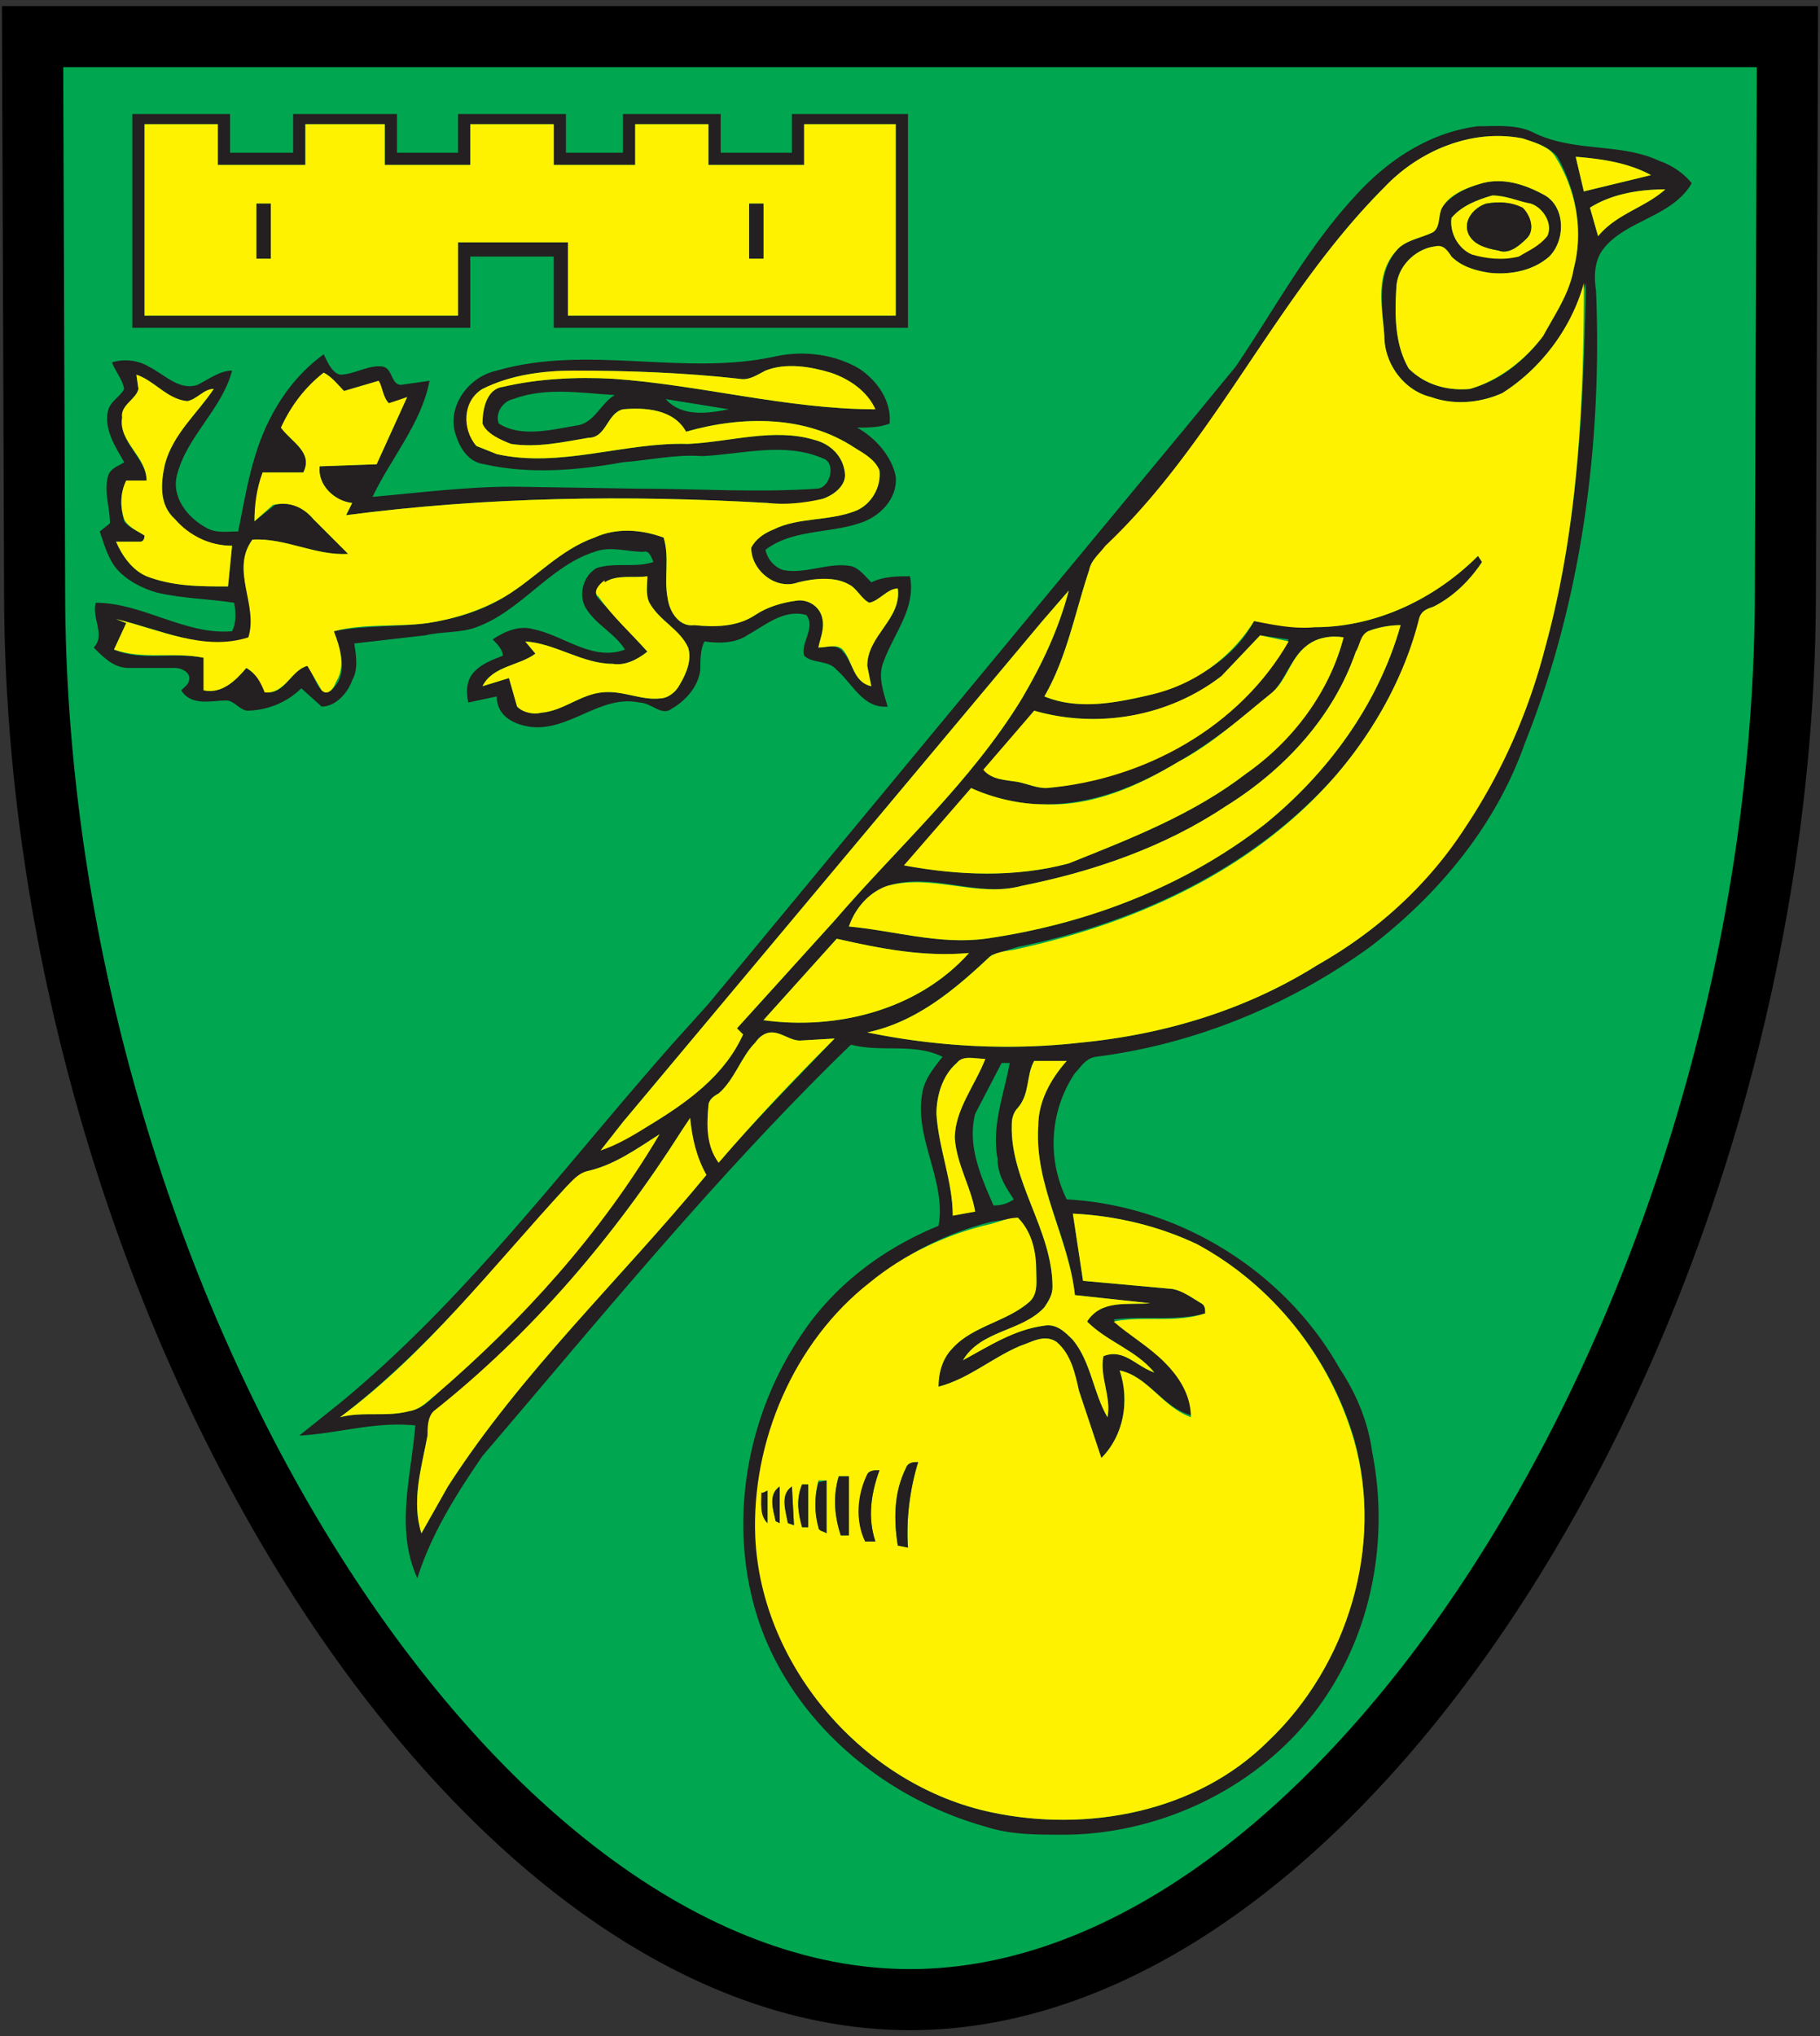<svg viewBox="0 0 894 1000" xmlns="http://www.w3.org/2000/svg"><rect x="0" y="0" width="894" height="1000" fill="#333333" stroke="none"/><path d="m877 290 1-272h-862l1 272c0 345 212 692 430 692s430-347 430-692z" fill="#00a650" stroke="#000" stroke-width="30"/><g stroke-width="0"><path d="m65 56h48v19h31v-19h51v19h30v-19h53v19h28v-19h48v19h35v-19h57v105h-174v-35h-41v35h-166zm6 5v94h154v-36h54v36h161v-94h-45v20h-47v-20h-36v20h-40v-20h-41v20h-42v-20h-39v20h-43v-20z" fill="#241f20" stroke="#241f20"/><path d="m71 61h36v20h43v-20h39v20h42v-20h41v20h40v-20h36v20h47v-20h45v94h-161v-36h-54v36h-154zm55 39v27h7v-27zm242 0v27h7v-27z" fill="#fff200" stroke="#fff200"/><path d="m665 97c16-18 37-32 61-35 9 0 19-1 27 3 20 10 43 5 62 14 6 2 12 6 16 11-10 17-33 18-44 33-4 6-4 13-3 20 3 75-7 152-35 222-14 40-42 74-76 100-40 29-87 48-135 54-5 1-7 5-10 8a62 62 0 0 0 -4 62c55 3 107 35 134 83 8 12 14 26 16 41 8 40 1 84-22 119-28 43-79 69-130 69-13 0-26 0-38-4-50-14-94-51-111-100-16-47-7-101 21-142 16-24 40-42 67-53 4-22-12-43-8-65 1-7 6-13 10-18-14-7-30-2-45-6-65 63-122 133-181 202-13 19-25 38-32 60-11-24-3-50-1-75-20-2-38 4-57 5l20-16c62-51 110-116 163-176l18-20 236-285 23-28c19-28 35-58 58-83m15-5c-53 53-82 124-136 176-4 4-8 7-9 12-7 21-11 43-22 62 17 7 36 3 53-1 20-6 40-17 50-36l30 3c30 0 59-14 80-35l2 3c-6 9-14 17-24 22-3 1-6 2-6 5-8 29-23 56-42 78-40 45-97 72-156 84l-13 4c-18 17-37 33-61 38 34 7 70 9 105 5 41-4 81-16 116-38 30-17 55-40 73-69 18-26 31-56 39-87 16-58 19-119 20-179-7 22-22 42-41 54-11 5-24 6-35 2-13-3-23-16-23-30-1-14-4-30 6-42 4-5 12-6 18-9 4-3 2-9 5-13 5-6 12-9 19-11 11-3 22 1 31 6 10 6 10 22 2 30-8 7-19 9-29 8-7-1-14-3-19-8-2-3-4-6-8-5-9 1-18 9-19 19-1 14-1 29 6 41 8 8 19 11 30 10 15-4 27-14 36-26 6-11 13-21 15-33 5-19 1-39-8-55-4-5-11-7-17-9-25-5-51 6-68 24m94-15 4 17 33-8c-11-6-24-8-37-9m7 25 4 14c9-11 23-14 33-23-12 0-26 2-37 9m-48-6c-7 2-15 5-20 11-1 7 3 15 10 17 7 3 15 3 23 2l14-10c3-6-2-14-8-16-6-1-12-4-19-4m-221 209-206 246-11 14 25-13c18-11 36-24 45-44l-3-3 48-53c31-36 67-68 92-109 10-17 18-34 23-53zm160 5c-3 2-4 7-6 10-11 32-35 58-64 76-30 20-65 32-100 39-22 6-44-7-66 0-9 3-16 11-19 20 22 2 45 9 67 6 49-7 97-25 137-56 31-25 56-59 67-98-5 0-11 1-16 3m-72 22c-25 20-61 26-92 17l-24 29c3 5 10 5 16 6 5 1 9 3 14 3 48-5 95-30 119-73l-14-2zm42-15c-8 6-10 16-17 23-14 12-29 24-46 34-20 12-42 21-66 21-12 0-25-3-36-8l-32 38c26 5 54 6 80-1 30-12 61-24 87-44 23-17 41-40 48-67-6-1-13 0-18 4m-231 144-36 40c36 5 76-5 101-33-22 2-43-2-65-7m-40 51c-7 7-10 18-18 25-2 1-5 3-5 6-1 10 0 20 5 28 18-21 38-41 57-61l-17 1c-5 0-9-4-14-4-3 0-6 2-8 5m99 10c-7 6-10 16-10 25 1 17 8 33 8 50l11-2c-2-12-9-23-10-36 0-14 10-26 15-39-5 0-11-2-14 2m38-1c-4 7-2 16-8 23-2 2-3 5-3 8-1 28 20 52 20 80 0 4-2 7-4 10-11 12-31 11-40 26 13-7 25-15 40-17 6-1 10 3 14 7 9 11 10 26 17 38 2-10-4-20-2-30 10-4 16 5 25 8-9-11-23-15-33-25 7-11 20-8 31-9l-37-4c-3-29-20-54-18-83 0-12 6-23 14-32zm-16 1-13 25c-4 16 3 31 9 45 4 0 7-1 10-3-4-6-8-12-8-20-3-16 3-31 6-47zm-157 33c-33 52-74 100-121 138-4 3-3 8-4 12-3 16-8 32-3 48l13-23c36-56 85-102 127-153-5-9-7-18-8-28zm-46 20c-4 1-8 5-11 8-35 39-69 81-111 113 11-3 23 0 34-3 6-1 10-5 14-9 42-36 80-79 109-127-11 7-22 15-35 18m238 21 5 33 44 4c5 1 9 4 14 7 2 1 2 3 2 5-15 4-30 1-45 3 8 8 17 13 25 20 7 7 13 17 13 27-14-4-21-19-35-22 5 15 2 32-9 43l-11-33c-2-9-4-18-11-24-6-4-12 0-18 2-14 6-25 16-40 20 0-7 2-14 7-19 10-11 27-13 38-23 4-4 3-10 3-15 0-9-2-19-9-26l-13 2a152 152 0 0 0 -115 155c2 64 53 122 115 135 47 10 101 0 136-35 39-37 57-96 42-149-12-40-40-75-77-95-19-9-40-14-61-15z" fill="#241f20" stroke="#241f20"/><path d="m680 92c17-18 43-29 68-24 6 2 13 4 16 9 10 16 14 36 9 55-2 12-9 22-15 33-9 12-22 22-36 26-11 1-22-2-30-10-7-12-7-27-6-41 1-10 10-18 19-19 4-1 6 2 8 5 5 5 12 7 19 8 10 1 21-1 29-8 8-8 8-24-2-30-9-5-20-9-31-6-7 2-15 5-19 11-3 4-1 10-5 13-6 3-14 4-18 9-11 12-7 28-6 42 0 14 10 27 23 30 11 4 24 3 35-2 19-12 34-32 40-54 0 60-3 121-19 179-8 31-21 61-39 88-18 28-43 51-73 68-35 22-75 34-116 38-35 4-71 2-105-5 24-5 43-21 60-37 4-3 10-3 14-4 59-13 116-39 156-85 19-22 34-49 41-77 1-4 4-5 7-6 10-5 18-13 24-22l-2-3c-21 21-50 35-80 35-10 1-20-1-30-3a81 81 0 0 1 -50 36c-17 4-36 8-53 1 11-19 15-41 22-62 1-5 5-8 8-12 54-51 84-123 137-176zm94-15c13 1 26 3 37 9l-33 8zm7 25c11-7 25-9 37-9-10 9-24 12-33 23z" fill="#fff200" stroke="#fff200"/><path d="m733 96c7 0 13 3 19 4 6 2 11 10 8 16-4 5-9 7-14 10-8 2-16 1-23-1-7-3-11-11-10-18 5-6 13-9 20-11m-3 4c-6 2-11 8-9 14s9 8 15 9c5 2 10-2 14-6s2-11-2-14c-6-4-12-4-18-3z" fill="#fff200" stroke="#fff200"/><path d="m126 100h7v27h-7zm242 0h7v27h-7zm362 0c6-1 12-1 18 2 4 4 6 11 2 15s-9 8-14 6c-6-1-13-3-15-9s3-12 9-14zm-596 103c6-11 14-21 25-29 2 4 4 9 8 10 7 0 14-5 21-4 5 1 4 9 9 9l14-2c-4 21-19 38-28 57 23-2 46-5 69-5l62 1c29 0 58 2 87 0 7 0 10-13 3-15-19-8-39-2-59-1-13-1-26 2-39 3-22 4-46 6-68 1-8-1-12-8-14-14-5-14 6-29 20-32 45-13 92 3 137-7 14-3 29-1 41 6 9 6 16 16 15 27-5 2-11 2-16 2 9 5 17 14 19 24 1 11-8 20-18 23-15 5-33 3-46 13 1 5 5 9 9 10 11 2 22-4 33-2 4 1 7 5 10 8 6-3 13-3 19-3 3 16-8 28-13 42-3 7 0 15 2 22-12 1-17-11-25-18-4-5-12-3-16-7-2-6 6-14 1-20-11-3-20 5-29 10-6 4-14 4-21 3-2 4-2 9-2 14-1 8-7 15-14 19-5 4-10-3-16-3-19-4-34 14-53 12-8-1-17-5-17-15l-14 3c-1-5-1-10 2-14 4-5 10-7 15-9 0-3-3-6-5-8 6-4 13-7 20-5 15 3 29 16 45 10-5-8-14-12-19-20-4-6-2-16 5-20 9-3 19 0 28-3-1-2-2-6-5-5-8 0-16-3-24 0-22 7-36 29-58 37-8 3-17 2-25 4l-35 4c1 6 2 13-1 18-2 6-8 13-15 13l-10-9c-7 7-17 11-27 11-4-1-6-5-10-5-7 0-17 3-22-5 2-2 4-3 4-6s-4-5-7-5h-23c-7 0-12-5-17-10 6-6-1-14 1-22 23 0 44 16 67 14 2-4 2-9 1-14-13-2-25-2-38-5-7-2-15-6-20-12-4-5-6-12-8-18l5-4c0-8-3-15-1-23 1-4 5-5 8-7-4-7-10-16-8-25 1-5 6-7 8-11-1-5-4-8-6-13 6-2 13-1 18 2 8 4 15 12 24 9 6-3 11-7 17-7-5 19-22 32-27 51-3 11 5 21 14 26 5 3 10 2 16 2 4-20 7-40 17-58m242-21c-4 2-8 5-13 4-27-3-54-4-81-4-15 0-31 2-45 9-10 6-9 20-3 28l10 4c32 7 63-6 94-5 21-1 42-8 62-2 8 2 14 8 15 16 1 6-5 11-11 13-9 3-18 3-27 2-69-4-138-3-207 6l3-6c-9-1-17-9-16-18l28-1 15-33c-3 1-5 4-9 3-3-3-3-7-5-11l-17 5c-3-3-6-7-10-9-9 7-16 17-21 27 5 7 16 12 11 22h-20c-2 8-4 16-4 24l10-8c7-2 14 1 19 7l17 17c-16 1-31-8-47-7-11 15 3 32-1 49-23 6-44-5-66-10l5 2-6 13c14 6 29 1 44 4v16c9 2 16-5 21-11 5 3 8 7 10 12 9 1 12-11 20-13 3 4 4 9 7 12s6-1 8-4c4-7 1-17-2-25 15-3 31-2 46-4 13-2 27-6 38-13 15-9 27-23 44-29 11-5 23-4 34 0 3 10 0 20 2 30 1 7 6 14 13 13 10 1 21 1 30-5 6-4 13-6 20-7 6-1 12 3 13 9 1 5-1 9-2 14 4 0 9-2 12 2 5 5 5 15 14 17l-2-10c0-15 17-23 15-38-5 0-9 6-14 7-4-2-6-7-10-9-7-4-17-3-25-1-11 4-23-6-23-17 2-4 6-7 11-9 12-6 27-4 40-9 8-3 13-12 12-20-2-5-7-8-12-11-24-16-55-16-83-8-6-11-20-12-31-11-8 2-8 14-17 14-12 2-25 5-38 3-5-2-12-4-14-10 0-7 2-17 10-18 17-4 36-5 54-4 43 3 86 15 129 15-4-9-13-15-22-18-10-3-22-5-32-1m-309 2 1 7c-1 5-9 8-8 14-2 12 12 20 12 31h-10c-3 6-3 13-1 20 2 3 7 5 10 7 0 2-1 3-2 3h-12c3 7 8 14 15 17 13 5 26 5 40 5l2-20c-11 0-21-4-28-13-8-7-7-18-5-27 4-15 16-25 24-37-5 0-8 5-13 6-10-1-16-10-25-13m185 12c-5 1-9 7-7 12 11 7 26 3 38 1 9-1 12-11 19-15-17-1-34-4-50 2m75 0c8 9 21 7 31 5zm-30 90c-3 1-6 5-3 8l24 26c-5 4-11 7-17 6-15 0-28-10-43-11l5 6c-8 6-21 6-26 16l13-4 4 14c3 3 8 4 12 3 11-1 19-9 30-10 10-1 19 4 28 3 4 0 8-3 10-7 3-5 6-12 4-18-4-9-14-13-19-22-2-4-1-9-1-13-7 1-15-1-21 3z" fill="#241f20" stroke="#241f20"/><g fill="#fff200" stroke="#fff200"><path d="m376 182c10-4 22-2 32 1 9 3 18 9 22 18-43 0-86-12-129-15-18-1-37 0-54 4-8 1-10 11-10 18 2 5 9 8 14 10 13 2 26-1 38-3 9 0 9-12 17-14 11-1 25 0 31 11 28-8 59-8 83 8 5 3 10 6 12 11 1 8-4 17-12 20-13 5-28 3-40 9-5 2-9 5-11 9 0 11 12 21 23 17 8-2 18-3 25 1 4 2 6 7 10 9 5-1 9-7 14-7 2 15-15 23-15 38l2 10c-9-2-9-12-14-18-3-3-8-1-12-1 1-5 3-9 2-14-1-6-7-10-13-9-7 1-14 3-20 7-9 6-20 6-30 5-7 1-12-6-13-13-2-10 1-20-2-30-11-4-23-5-34 0-17 6-29 20-44 29-12 7-25 11-38 13-15 2-31 0-46 4 3 8 6 17 1 25-1 3-4 7-7 4l-7-12c-8 2-11 14-21 13-2-5-4-9-9-12-5 6-12 13-21 11v-16c-15-3-30 1-44-4l6-13-5-2c21 5 43 16 65 9 5-16-9-33 2-48 16-1 31 8 47 7l-17-17c-5-6-12-9-20-7l-9 8c0-8 1-16 4-24h20c5-10-6-15-11-22 5-11 12-20 21-27 4 2 7 6 10 9l17-5c2 3 2 8 5 11l9-3-15 33-28 1c-1 9 7 17 16 18l-3 6c69-9 138-10 207-6 9 1 18 0 27-2 6-2 12-7 11-13-1-8-7-14-15-16-20-6-41 1-62 2-31-1-63 12-94 5l-10-4c-7-8-7-22 3-28 14-7 30-9 45-9 27 0 54 1 81 4 5 1 9-2 13-4z"/><path d="m67 184c9 3 15 12 25 13 5-1 8-6 13-6-8 12-20 22-24 37-2 9-3 20 5 27 7 8 17 13 28 13l-2 20c-14 0-27 0-40-5-7-3-12-10-15-17h12c1 0 2-1 2-3-3-2-8-4-10-8-2-6-2-13 1-19h10c0-12-14-19-12-31-1-6 7-9 8-14zm230 102c6-4 14-2 21-3 0 4-1 9 1 13 5 9 15 13 19 22 2 6-1 13-4 18-2 4-6 7-10 7-9 1-18-4-28-3-11 1-19 9-30 10-4 1-9 0-12-3l-4-14-13 4c5-10 18-10 26-16l-5-6c15 1 28 11 43 11 6 1 12-2 17-6-8-9-17-17-24-27-3-2 0-6 3-8zm215 19 13-15c-5 19-13 36-23 53-25 41-61 73-92 109l-48 53 3 3c-9 20-27 33-45 44-8 5-16 10-25 13l11-14z"/><path d="m672 310c5-2 11-3 16-3-11 39-36 73-67 98-40 31-88 49-137 56-23 3-45-4-67-6 3-9 10-17 19-20 22-6 44 6 66 0 35-7 70-19 100-39 29-18 53-44 64-76 2-3 2-8 6-10z"/><path d="m600 332 19-20 14 3c-24 42-71 68-119 72-5 0-9-2-14-3-6-1-13-1-17-6l25-29c31 9 66 3 92-17z"/><path d="m642 317c5-4 12-5 18-4-7 27-25 51-48 67-26 20-57 32-87 44-26 7-54 6-81 1l33-38c11 5 24 8 36 8 24 1 46-9 66-21 17-9 31-22 46-34 7-6 9-17 17-23zm-231 144c22 5 43 9 65 7-25 28-65 38-101 33zm-40 51c2-3 5-5 8-5 5 0 9 4 14 4l17-1c-20 20-39 40-57 61-6-8-6-18-5-28 0-3 3-5 5-6 8-7 11-18 18-25zm99 10c3-4 9-2 14-2-5 13-15 25-15 39 1 13 8 24 10 36l-11 2c0-17-7-33-8-50 0-9 3-19 10-25zm38-1h16c-8 9-14 20-14 32-2 29 15 55 18 83l37 4c-11 1-24-2-31 9 10 10 24 14 33 25-9-3-15-12-25-8-2 10 4 20 2 30-7-12-8-27-17-38-4-4-8-8-14-7-15 2-27 10-40 17 9-15 29-14 40-26 2-3 4-6 4-10 0-28-21-52-20-80 0-3 1-6 3-8 6-7 4-16 8-23zm-173 34 4-6c1 10 3 19 8 28-42 51-91 97-127 153l-13 23c-5-16 0-32 3-48 0-4 0-9 3-12 48-38 89-86 122-138z"/><path d="m289 575c13-3 24-11 35-18-29 49-67 91-110 128-4 3-7 7-13 8-11 3-23 0-34 3 42-31 75-74 111-113 3-3 6-7 11-8zm238 21c21 1 42 6 61 15 37 20 65 55 77 96 15 52-3 111-42 148-35 35-89 45-136 35-62-13-113-71-116-135-2-47 19-96 56-125 17-14 38-24 60-29 4-1 8-3 13-3 7 7 9 17 9 26 0 5 1 11-3 15-11 10-28 12-38 23-5 5-7 12-7 19 15-4 26-14 40-20 6-2 12-6 18-2 7 6 9 15 11 24l11 33c11-11 14-28 9-43 14 3 21 18 35 23 0-11-6-20-13-27-8-8-17-13-25-20 15-3 30 1 45-4 0-2 0-4-2-5-5-3-9-6-14-7l-44-4zm-82 125c-6 12-6 26-4 38l5 1c-1-14 1-29 5-42-2 0-5 0-6 3m-19 3c-4 10-6 23-1 33h5c-4-12-2-24 2-35-2 0-5 0-6 2m-14 1c-3 10-2 20 1 29h4v-29zm-10 2c-2 8-2 15 0 23 0 2 3 2 4 3v-26zm-8 2c-3 7-2 14 0 21h3v-21zm-13 18 2 1v-18c-6 4-3 12-2 17m6 1 3 1-1-19c-6 4-3 12-2 18m-12-15c-1 5-2 11 2 15v-16z"/></g><path d="m445 721c1-3 4-3 6-3-4 13-6 28-5 42l-5-1c-2-13-2-26 4-38zm-19 3c1-2 4-2 6-2-4 11-6 23-2 35h-5c-5-10-4-23 1-33zm-14 1h5v29h-4c-3-9-4-19-1-29zm-10 3 4-1v26c-1-1-4-1-4-3-2-7-2-15 0-22zm-8 1h3v21h-3c-2-7-3-14 0-21zm-13 18c-1-5-4-13 2-17v18zm6 1c-1-6-4-14 2-18l1 19zm-12-15 2-1v16c-4-4-3-10-3-15z" fill="#241f20" stroke="#241f20"/></g></svg>